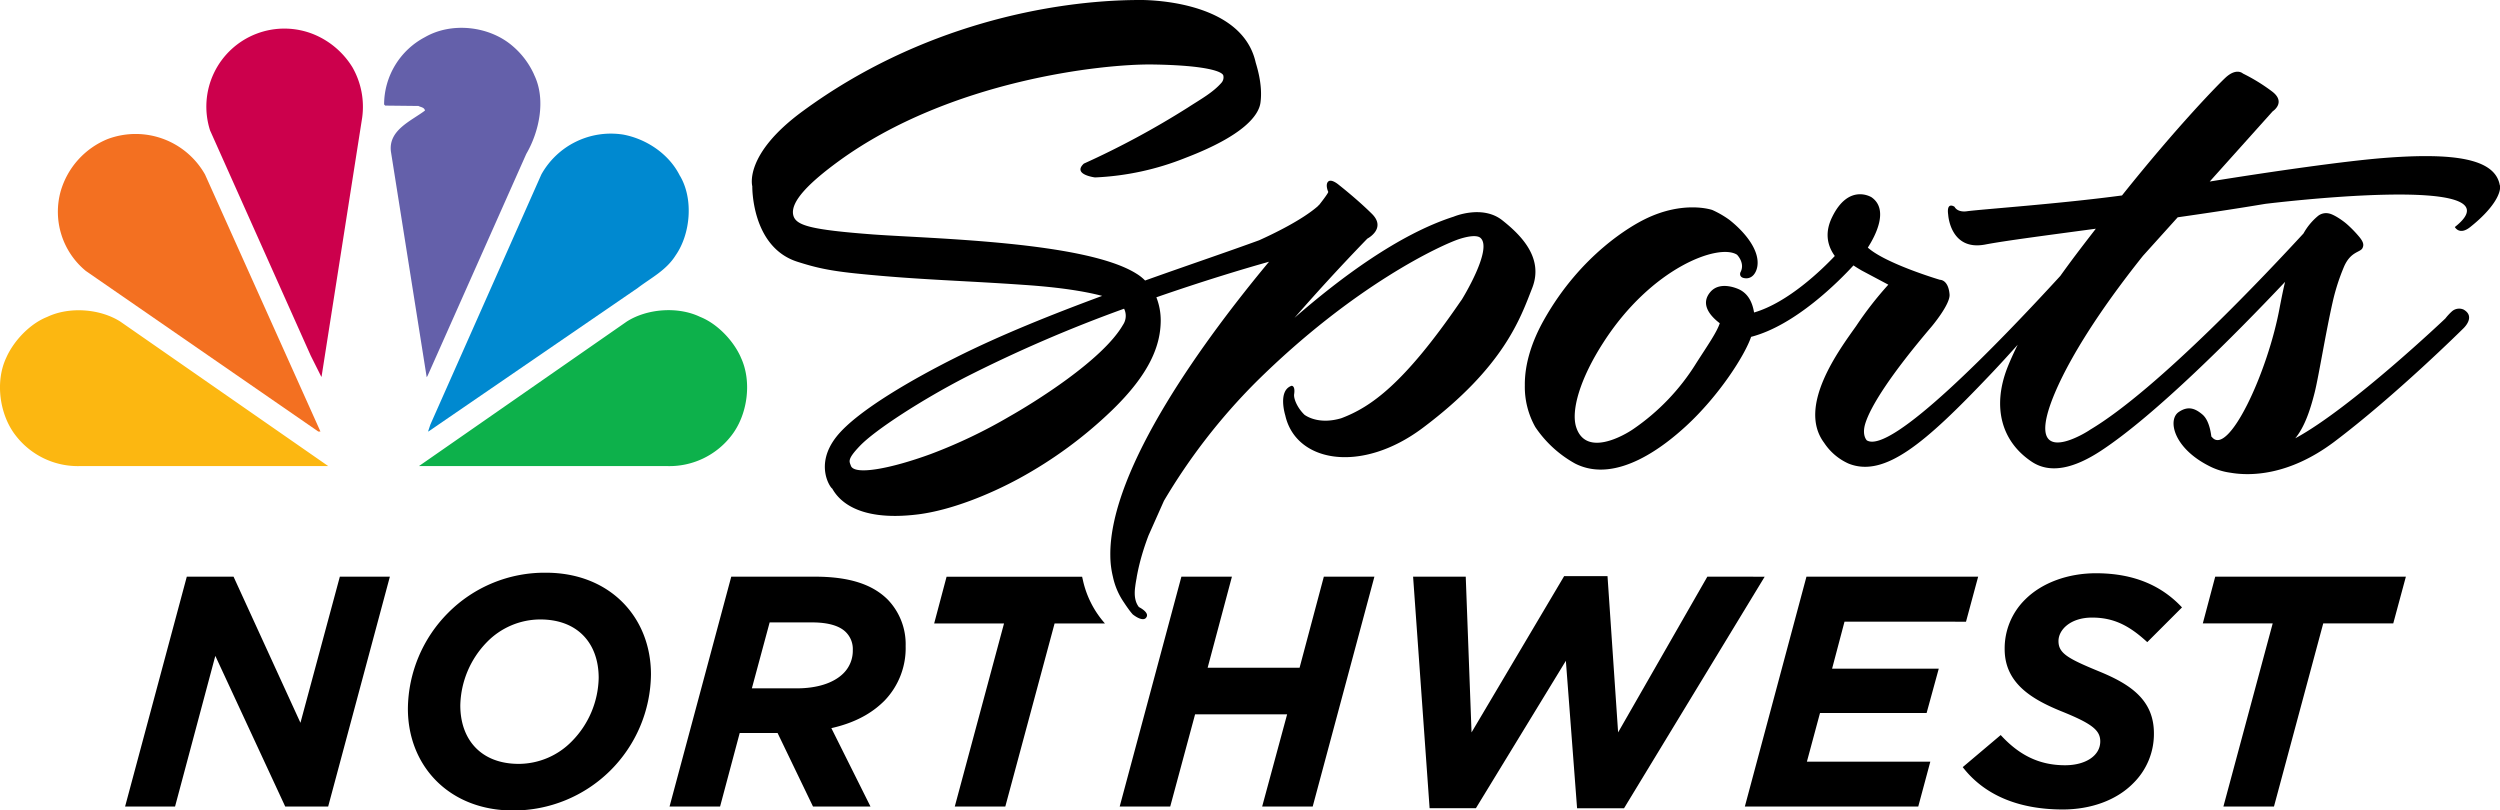 <svg xmlns="http://www.w3.org/2000/svg" viewBox="0 0 745.05 241.54"><defs><style>.cls-1{fill:#6460aa;}.cls-2{fill:#cc004c;}.cls-3{fill:#0089d0;}.cls-4{fill:#f37021;}.cls-5{fill:#0db14b;}.cls-6{fill:#fcb711;}</style></defs><g id="Layer_2" data-name="Layer 2"><g id="Layer_1-2" data-name="Layer 1"><path d="M101.28,171.86,89.54,215.41,69.6,171.86H55.67l-18.39,68.5H52.17l12-44.9L85,240.36h12.8l18.39-68.5Z"/><path d="M162.72,170.68a40.53,40.53,0,0,0-29.16,11.95,41,41,0,0,0-12,28.57c0,17.21,12.46,30.34,31.31,30.34A41,41,0,0,0,194,201C194,183.81,181.61,170.68,162.72,170.68Zm7.74,50.2a22.23,22.23,0,0,1-15.86,6.77c-11.24,0-17.42-7.23-17.42-17.42a27.8,27.8,0,0,1,7.95-18.89A22.26,22.26,0,0,1,161,184.61c11.28,0,17.42,7.23,17.42,17.42A27.66,27.66,0,0,1,170.46,220.88Z"/><path d="M269.9,192.52a19.14,19.14,0,0,0-5.31-13.8c-4.58-4.59-11.53-6.86-21.71-6.86H217.93l-18.39,68.5H214.6l5.85-21.92h11.28l10.56,21.92h17.13L247.76,217c8.63-1.94,13.21-5.56,15.86-8.21A22.55,22.55,0,0,0,269.9,192.52Zm-18.6,8.2c-3,2.95-8,4.42-13.81,4.42H224.07l5.3-19.65H242c4.79,0,8.12,1,10,2.82a7.11,7.11,0,0,1,2.15,5.47A9.45,9.45,0,0,1,251.3,200.72Z"/><path d="M322.75,173l-.26-1.13H282.1l-3.7,13.93h20.82l-14.68,54.57H299.6l14.69-54.57h15A28.7,28.7,0,0,1,322.75,173Zm16.07-1.13a2.61,2.61,0,0,0-.08.54l.12-.54Z"/><path d="M394.53,171.86,387.3,199H359.9l7.24-27.14H352.08l-18.39,68.5h15.06l7.41-27.48h27.43l-7.44,27.48h15.06l18.39-68.5Z"/><path d="M508.82,171.86l-26.59,46.41-3.16-46.58H466.15l-27.6,46.58-1.73-46.41H421.13l4.92,69h13.8l26.81-43.93L470,240.87h14l41.91-69Z"/><path d="M585.91,185.28l3.62-13.42H538.36L520,240.36h51.68L575.27,227H538.49l3.91-14.52h31.77l3.62-13.21H546l3.7-14Z"/><path d="M625.47,200.05c-9.3-3.83-12-5.39-12-9,0-3.41,3.62-7,10-7,6.65,0,11.24,2.53,16.46,7.32l10.35-10.35c-5.77-6.18-13.89-10.18-25.63-10.18-8.41,0-16.16,2.86-21.12,7.83a20.42,20.42,0,0,0-6.1,14.77c0,10.09,7.95,14.89,16.83,18.51,9.21,3.7,11.66,5.68,11.66,9,0,4.29-4.42,7.11-10.48,7.11-7.83,0-13.8-3.12-19.19-9l-11.32,9.56c6.44,8.33,16.62,12.62,29.83,12.62,8.13,0,15.87-2.61,21-7.83a20.59,20.59,0,0,0,6.15-14.93C641.88,208.55,634.85,203.88,625.47,200.05Z"/><path d="M660.18,171.86l-3.7,13.93h20.83l-14.69,54.57h15.07l14.68-54.57h20.87L717,171.86Z"/><path class="cls-1" d="M159.16,22.25c3.63,7.36,1.54,17-2.32,23.62L127.4,112.06l-.24.34L116.51,45.22c-.85-6.46,6.07-9.18,10.14-12.27-.19-1-1.31-1-1.94-1.37l-9.91-.11-.33-.34a22.75,22.75,0,0,1,12.18-20.06c7.94-4.58,19.07-3.34,26,2.55a24.26,24.26,0,0,1,6.53,8.63Z"/><path class="cls-2" d="M105,20a23.69,23.69,0,0,1,2.93,15.1L95.87,112a.18.18,0,0,1-.13.25L92.61,106l-30-67.12A23.25,23.25,0,0,1,93.69,10.31,24.47,24.47,0,0,1,105,20Z"/><path class="cls-3" d="M202.63,52.37c4.1,6.9,3.19,17.33-1.3,23.76-2.81,4.47-7.41,6.74-11.26,9.68l-62.35,42.76h-.14l.69-2.07L161.33,52a23.72,23.72,0,0,1,24.35-11.9c6.85,1.26,13.69,5.71,16.95,12.31Z"/><path class="cls-4" d="M61.1,52l34.4,76.61h-.63L25.61,80.77A22.84,22.84,0,0,1,18.08,57a24,24,0,0,1,14-15.56A23.75,23.75,0,0,1,61.1,52Z"/><path class="cls-5" d="M220.75,106.46c3.44,7.21,2.06,17.24-2.84,23.44a23.3,23.3,0,0,1-19.14,9l-73.91,0,61.93-43.07c6-3.84,15.23-4.58,21.82-1.41,5.09,2,9.9,7,12.14,12Z"/><path class="cls-6" d="M1.93,106.46c-3.48,7.21-2.09,17.24,2.83,23.44a23.37,23.37,0,0,0,19.14,9l73.92,0L35.89,95.86c-6-3.84-15.2-4.58-21.83-1.41-5.08,2-9.87,7-12.13,12Z"/><path d="M447.6,65.56c-5.94-4.58-14.35-1-14.35-1-16.16,5.17-33.62,18.09-47.47,30.17,6.36-7.28,13.51-15.15,21.71-23.61,0,0,5.81-3,1.35-7.41s-9.8-8.58-9.8-8.58-2.11-1.85-3.12-1.09-.25,2.82-.08,3.11S393.19,61,393.19,61a4,4,0,0,0-.46.46c-4.72,4.12-13.18,8.21-17.47,10.14-9.3,3.41-21.16,7.41-34,12a13.2,13.2,0,0,0-2.61-2.06c-15.23-9.55-60.84-10.39-78.35-11.66-18.93-1.43-23.18-2.69-23.9-5.8-.92-4.08,5.05-9.85,13.59-16.08,33.12-24.11,78.78-29,93.59-28.78,16.24.25,20.79,2.15,21,3.32a2.44,2.44,0,0,1-.51,2.07c-2.61,3-6.18,4.92-10.06,7.44a253,253,0,0,1-31,16.71c-3.53,3.28,3.33,4.12,3.33,4.12a81.77,81.77,0,0,0,27-5.85c17.59-6.73,21.8-12.79,22.3-16.41.8-5.72-1.39-11.65-1.47-12.2C369.67-.75,339.37,0,339.37,0,313.24.09,274.06,7.58,239.3,33.08c-17.8,13-15.1,22.43-15.1,22.43S223.86,73.6,237.62,78c5.55,1.77,9.59,2.73,18.68,3.62,17.59,1.77,30.64,2,48.86,3.28,10.73.72,18.22,1.94,23.31,3.28-14.94,5.52-30.3,11.66-43.68,18.39-11.7,5.85-29.2,15.65-35.47,23.52-6.78,8.55-1.68,15.49-1.31,15.49,1.39,2.44,6.4,10.14,25.71,7.7,9.77-1.26,21.17-5.89,30-10.69a128.21,128.21,0,0,0,27.64-20.28c11.32-10.94,14.52-19.4,14.56-26.76a18.87,18.87,0,0,0-1.3-6.95c13.67-4.75,25.62-8.37,33.58-10.6-18.52,22.26-47.64,61.48-47.3,87.57a27.12,27.12,0,0,0,.76,6.27A21.22,21.22,0,0,0,335,179.6s.51.8,1.27,1.85a18.94,18.94,0,0,0,1.3,1.64s2.74,2.27,3.91,1.1c.05-.05.09-.13.13-.17a1.08,1.08,0,0,0,.17-1c-.38-1.14-2.36-2.1-2.36-2.1-.92-1.18-1.55-3-1.09-6.19.08-.67.21-1.47.38-2.36a2.61,2.61,0,0,1,.08-.54,64.26,64.26,0,0,1,1.56-6.53c.5-1.72,1.13-3.61,1.93-5.72l4.59-10.31,0,0A178.92,178.92,0,0,1,374.17,114C403.5,84.92,429.67,72.93,435,71.2c3.87-1.22,5.59-.88,6.22-.29,3.75,3.32-5.55,18.34-5.55,18.34-.17.26-.34.47-.51.72-16.79,24.49-26.63,31.35-35.43,34.67-6.1,1.81-9.8-.21-10.94-1-2.1-2-3.32-4.8-3.11-6.19.38-2.57-.76-2.48-.76-2.48-4.21,1.43-1.89,8.79-1.89,8.79,3.11,14,22.55,17.55,40.94,3.79,24.32-18.22,29.16-32.82,32.65-41.7S453.49,70.19,447.6,65.56ZM334.66,96.83c-6.11,10.6-26.85,23.35-33.79,27.27a152.06,152.06,0,0,1-23.53,11.23c-12,4.38-22.76,6.4-23.77,3.45-.42-1.26-1.22-1.81,2.69-5.89,4.59-4.8,18.56-13.8,31.52-20.49A416.71,416.71,0,0,1,335,92,4.8,4.8,0,0,1,334.66,96.83Z"/><path d="M745,55.28c-1.34-8-13.5-9.88-34.82-8.18-11.27.9-32.55,3.92-51.64,7l18.77-20.93s4.07-2.63-.12-5.86a54.31,54.31,0,0,0-8.76-5.4s-1.87-1.8-5.14,1.19c-1.91,1.76-14,14-30.89,35.15-18.85,2.51-40.52,4-46.1,4.69,0,0-2.76.57-3.82-1.32,0,0-2.45-1.7-1.88,2.38,0,0,.6,10.85,11,8.88,5.92-1.13,18-2.7,33-4.72-2.55,3.31-6.44,8.27-10.59,14.08-18.75,20.45-50.53,53.32-57.65,49,0,0-1.55-1.44-.47-5,1.61-5.22,7.65-14.69,19.76-28.91,0,0,5.59-6.63,5.36-9.56-.36-4.49-2.86-4.38-2.86-4.38s-16.12-4.78-21.5-9.6c2.25-3.51,6.38-11.33,1.11-15,0,0-6.77-4.3-11.74,5.9-2,4.06-1.82,8,.79,11.6-3.69,3.91-13.9,13.89-24.06,16.84-.58-3.55-2.09-5.71-4.35-6.84,0,0-5.59-2.82-8.64.69s-.34,7,2.77,9.35c-.93,2.77-3.49,6.4-7.08,12a65.68,65.68,0,0,1-18.7,19.54c-2.76,1.9-14.07,8.42-17-.52-1.62-4.92,1.09-14.44,8.07-25.26,14.34-22.34,34.41-29.66,39.84-26.18,0,0,2.55,2.52,1,5.3,0,0-.58,1.54,1.48,1.72s3.22-1.6,3.56-3.41c.85-4.72-3.43-10.14-8.31-14a28.85,28.85,0,0,0-5.09-2.94s-8.54-3-20.19,2.79c-3.58,1.77-18.86,10.19-30,30-3.53,6.27-5.75,13-5.68,19.47a24.41,24.41,0,0,0,3.13,12.44,34.31,34.31,0,0,0,11.82,10.85c12.53,6.41,27.21-5.78,32.93-11,10.08-9.22,17.78-21.43,19.55-26.74,13.2-3.42,26.24-16.64,30.51-21.29.77.52,1.56,1,2.47,1.53l7.92,4.21a105.43,105.43,0,0,0-9.59,12.32c-5.08,7.16-17.66,24-9.53,34.82a17,17,0,0,0,7.32,6.2c10.75,4.26,22.92-6.3,41.76-26.1,3-3.14,5.85-6.27,8.59-9.33-1.17,2.36-2.25,4.73-3.14,7-4.39,11.45-1.84,21.76,7.37,27.88,5.47,3.62,12.57,2,20.69-3.36C642.33,123.68,666,99.87,681,84c-.54,2.17-1,4.55-1.53,7.22-3.56,19.87-15.63,45.43-20.38,38.89-.09,1-.15-4.42-2.74-6.59-2.36-2-4.41-2.49-7-.76-3.41,2.24-1.71,10.6,8.79,16a19.37,19.37,0,0,0,6.52,2.11c5.72,1,17.28,1.06,30.92-9.15C714,117.84,734,98,734,98s4-3.54.22-5.73a3.25,3.25,0,0,0-3.58.6,16.85,16.85,0,0,0-1.89,2.06c.27-.27-28,26.66-44.71,35.69,2.7-3.31,4.38-8.09,5.8-13.74,1.18-4.75,3.23-17.56,5.37-27a62.24,62.24,0,0,1,3.36-10.42c2-4.58,4.85-4.2,5.5-5.53.46-.94.29-1.8-.93-3.3A35.13,35.13,0,0,0,699.65,67c-1.33-1.22-4.1-3.1-5.57-3.38a3.86,3.86,0,0,0-3.21.69,18.26,18.26,0,0,0-4.38,5.26c-10.13,11-43.34,46.48-63.67,58.54,1.1-.65-16.5,11.24-12.77-4.22,1.7-7,8.76-22.79,28.6-47.65L649,64.76c8.47-1.21,17.28-2.53,26.06-4,0,0,77.52-9.61,56.53,6.9,0,0,1.35,2.6,4.59,0,6.74-5.35,9.27-10,8.87-12.46Z"/></g></g></svg>